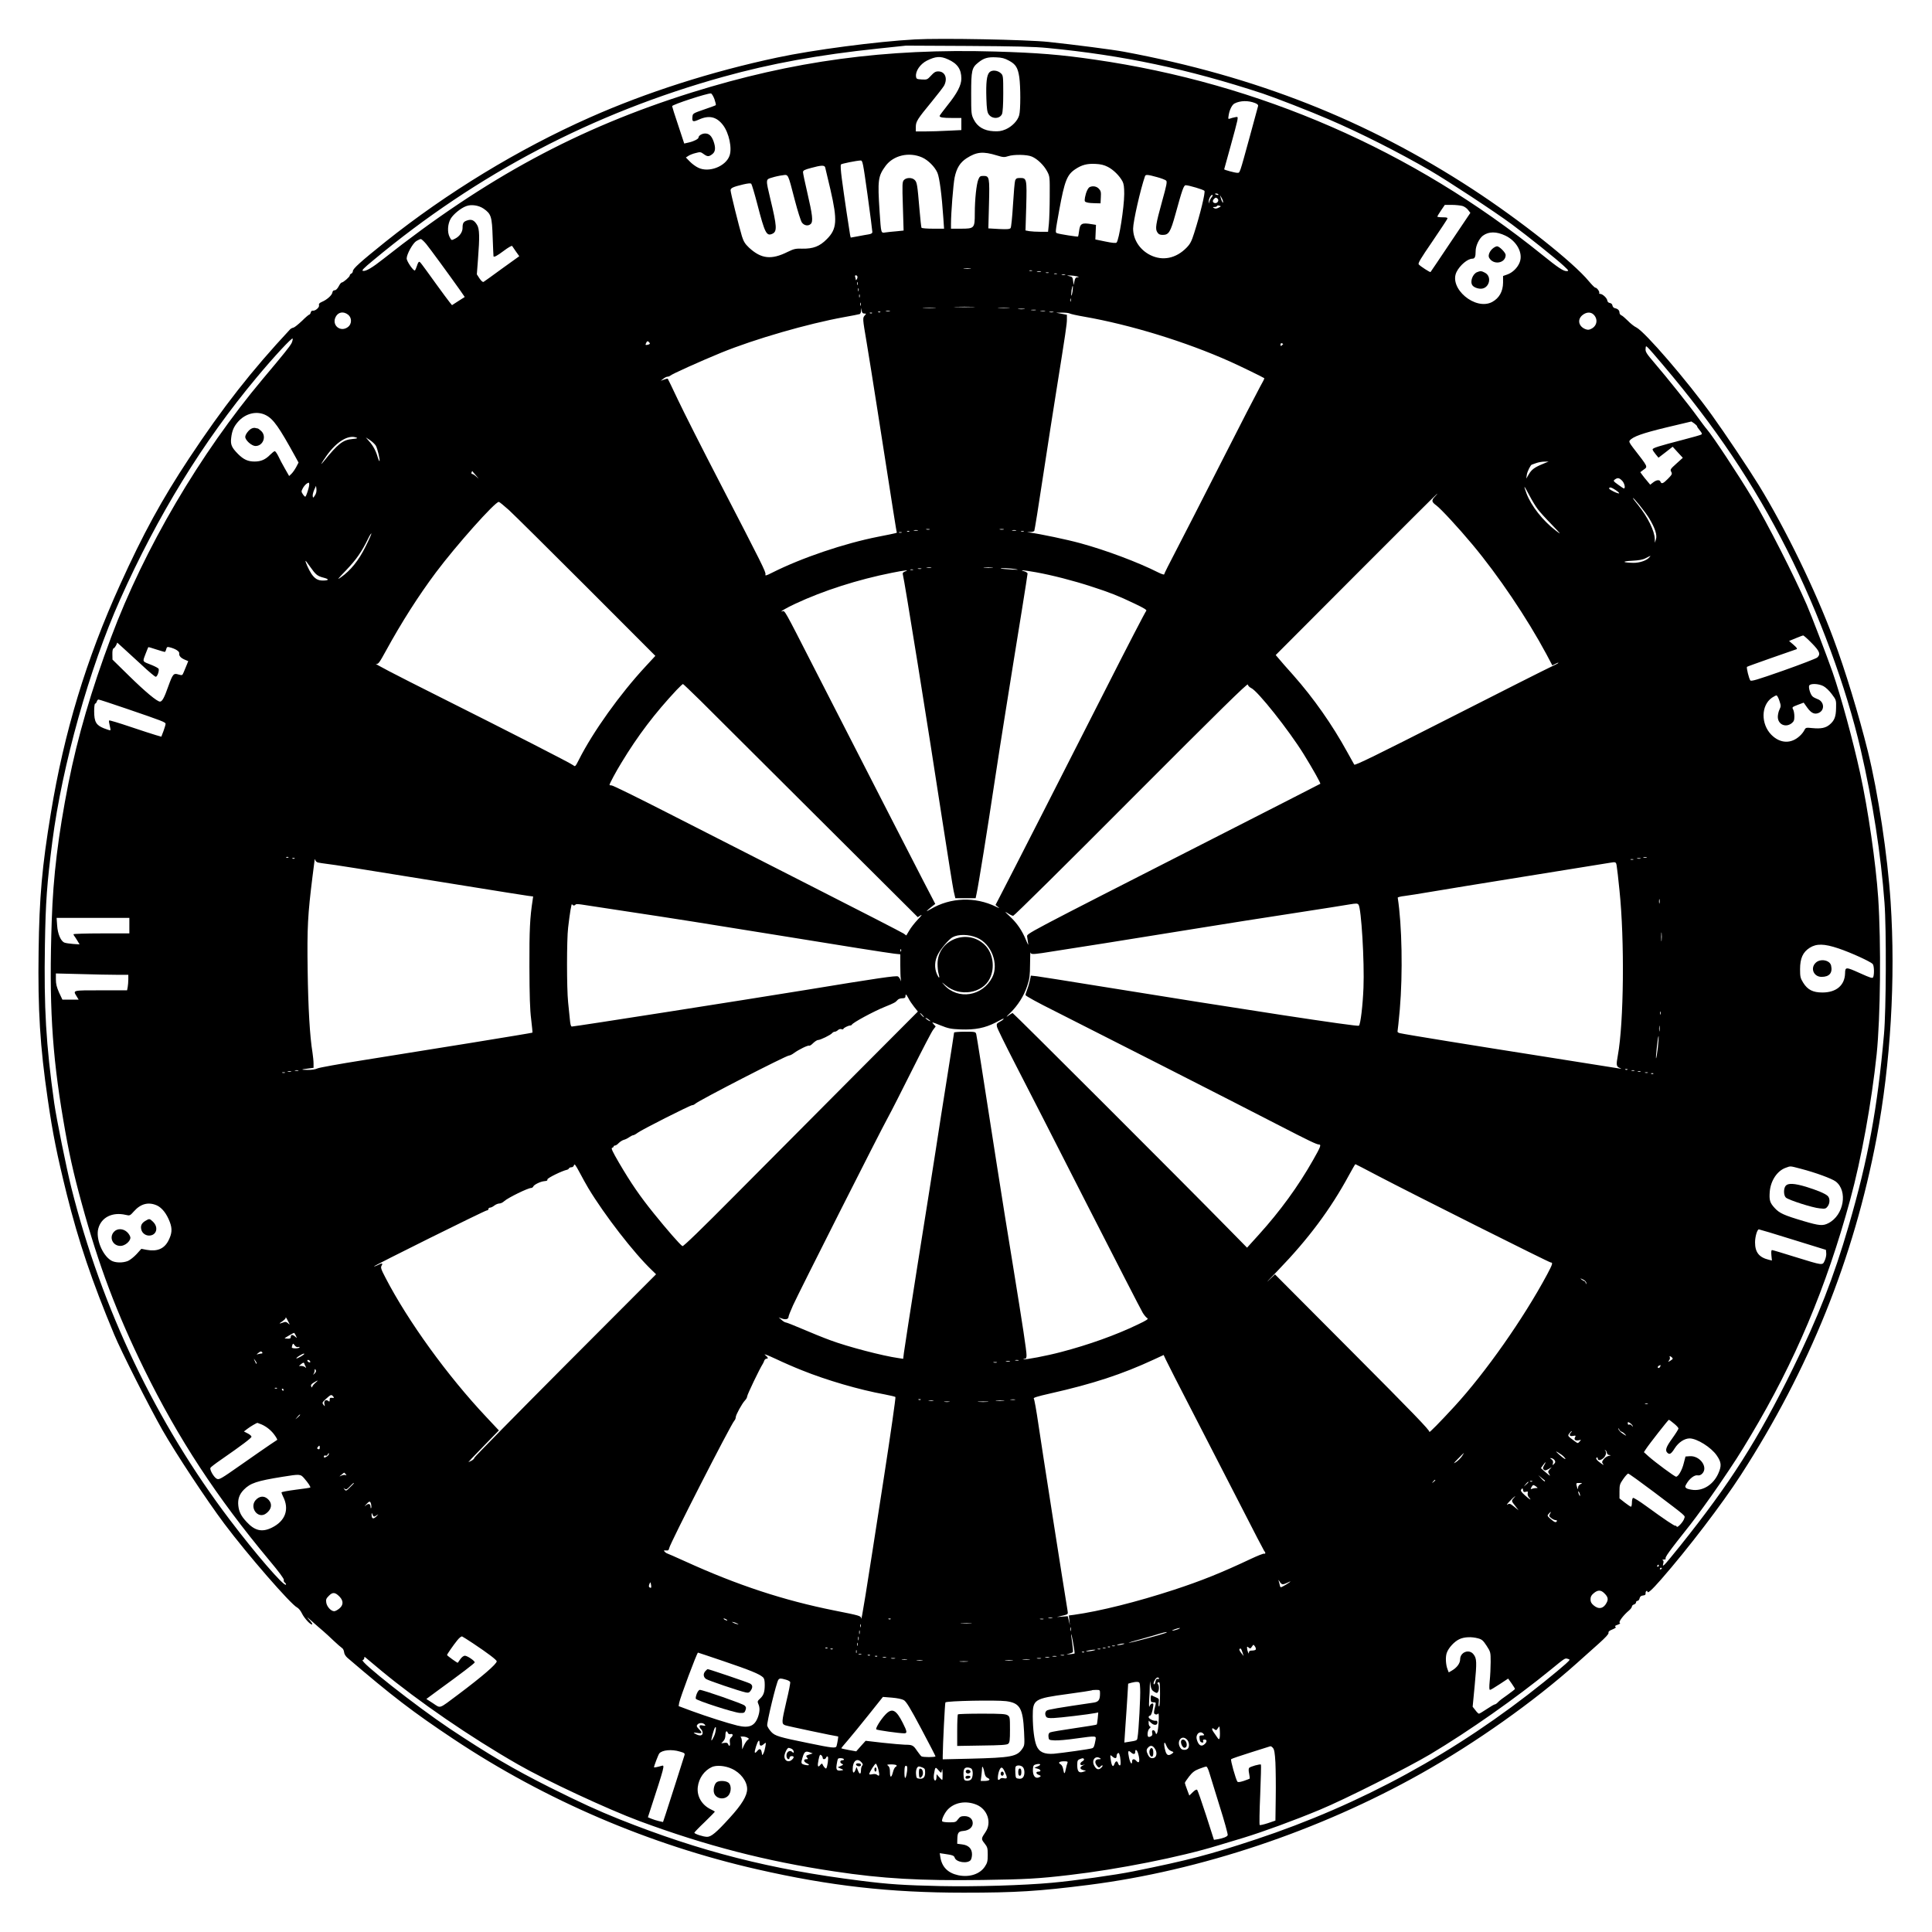 <?xml version="1.0" encoding="UTF-8" standalone="yes"?>
<svg version="1.0" xmlns="http://www.w3.org/2000/svg" width="1400pt" height="1400pt" viewBox="0 0 1867 1867" preserveAspectRatio="xMidYMid meet">
  <g transform="translate(0,1867) scale(0.1,-0.1)" fill="#000000" stroke="none">
    <path d="M8840 18289 c-365 -20 -984 -101 -1329 -175 -636 -135 -1266 -337
-1811 -579 -692 -307 -1381 -727 -1976 -1202 -239 -192 -314 -259 -314 -283 0
-10 -7 -20 -15 -24 -8 -3 -15 -11 -15 -18 0 -14 -63 -68 -78 -68 -6 0 -19 -17
-29 -37 -13 -24 -27 -38 -39 -38 -12 0 -20 -8 -22 -22 -4 -26 -53 -70 -101
-90 -25 -11 -32 -19 -28 -33 5 -21 -37 -57 -61 -52 -8 2 -16 -6 -19 -17 -3
-12 -9 -21 -14 -21 -5 0 -37 -27 -71 -61 -35 -33 -72 -63 -82 -65 -11 -2 -25
-9 -32 -16 -373 -400 -649 -752 -976 -1246 -265 -401 -444 -728 -668 -1223
-327 -720 -541 -1426 -669 -2209 -85 -515 -111 -809 -118 -1335 -8 -563 14
-918 88 -1425 49 -338 89 -536 184 -920 114 -457 243 -840 458 -1355 69 -166
334 -690 467 -925 131 -229 427 -677 598 -905 221 -295 642 -779 703 -809 13
-6 34 -31 46 -56 23 -49 88 -118 100 -107 4 4 -11 26 -33 49 -25 28 -15 21 31
-20 39 -34 87 -77 108 -94 21 -18 67 -60 101 -93 35 -33 71 -64 80 -70 10 -5
19 -23 21 -40 1 -18 15 -40 32 -55 431 -369 631 -523 1028 -787 882 -587 1892
-1021 2935 -1258 701 -160 1279 -225 1993 -225 506 0 726 14 1207 75 1077 137
2227 522 3212 1076 527 296 1089 694 1504 1065 67 60 165 147 217 194 63 57
94 90 91 101 -3 12 8 21 38 33 29 12 38 20 29 25 -9 6 -3 12 21 20 22 8 29 14
20 19 -13 9 36 74 91 120 15 13 27 30 27 37 0 8 9 17 20 20 11 3 20 13 20 21
0 8 6 14 14 14 8 0 17 11 20 24 4 18 14 26 34 28 19 2 26 8 24 20 -1 9 2 19 8
23 5 3 10 1 10 -5 0 -23 41 13 132 117 259 296 589 728 770 1008 661 1023
1092 2092 1313 3260 135 715 184 1536 135 2280 -29 445 -121 1056 -220 1455
-88 354 -219 785 -334 1092 -174 467 -460 1055 -719 1478 -99 161 -328 503
-454 678 -242 336 -646 804 -729 847 -22 10 -59 40 -84 66 -25 25 -53 49 -62
52 -10 4 -18 15 -18 25 0 23 -16 38 -45 44 -11 2 -21 13 -23 25 -2 14 -12 23
-25 25 -14 2 -23 11 -25 25 -4 24 -46 63 -69 63 -8 0 -12 4 -9 8 7 12 -22 52
-37 52 -7 0 -34 28 -62 61 -150 183 -667 592 -1125 891 -1024 668 -2097 1091
-3368 1328 -106 20 -479 68 -732 95 -209 22 -1040 38 -1290 24z m1285 -83
c728 -70 1356 -203 2075 -439 112 -37 467 -175 640 -250 305 -131 683 -322
980 -495 172 -100 628 -400 790 -520 150 -111 433 -337 501 -401 50 -47 52
-50 28 -51 -32 0 -82 33 -234 156 -1255 1013 -2733 1658 -4327 1888 -329 48
-551 66 -961 78 -1060 31 -1954 -90 -2933 -396 -1096 -343 -1988 -825 -2978
-1607 -110 -87 -169 -121 -197 -117 -18 2 0 22 102 106 1004 835 2120 1420
3379 1770 460 128 922 212 1491 272 l274 29 600 -3 c463 -3 639 -7 770 -20z
m-963 -110 c90 -40 128 -95 128 -185 0 -65 -40 -142 -135 -260 -41 -52 -75
-97 -75 -101 0 -15 32 -20 121 -20 l89 0 0 -58 0 -59 -127 -6 c-71 -4 -170 -7
-220 -7 l-93 0 0 43 c0 52 14 75 155 246 55 67 108 136 118 153 37 70 10 138
-56 138 -27 0 -41 -9 -70 -41 -35 -38 -39 -40 -89 -37 -49 3 -53 5 -56 30 -6
51 40 118 103 151 86 43 133 47 207 13z m588 -12 c66 -35 86 -68 100 -160 13
-91 13 -319 -1 -367 -14 -53 -69 -110 -131 -137 -41 -17 -66 -21 -118 -18 -91
5 -155 43 -190 113 -24 48 -25 57 -25 250 0 225 6 251 69 301 53 43 92 54 172
50 55 -2 82 -9 124 -32z m-2846 -372 c10 -29 16 -55 13 -58 -2 -3 -54 -22
-113 -42 -102 -35 -109 -39 -112 -65 -6 -55 2 -59 63 -32 98 44 170 27 232
-54 58 -76 90 -225 62 -298 -38 -102 -199 -164 -301 -114 -24 11 -61 38 -82
60 l-38 39 23 15 c13 9 45 22 71 28 44 12 50 11 77 -9 37 -27 51 -28 85 -1 30
23 33 61 12 122 -20 55 -44 77 -82 77 -31 0 -64 -21 -64 -40 0 -13 -50 -38
-98 -48 l-40 -9 -58 176 c-33 97 -59 180 -59 185 0 15 344 127 375 123 8 -1
23 -26 34 -55z m5225 -38 c24 -10 32 -19 28 -31 -2 -10 -39 -144 -81 -298
-100 -364 -93 -345 -120 -345 -22 0 -126 28 -126 34 0 1 27 99 60 217 33 118
63 232 67 253 6 39 6 39 -23 33 -16 -3 -38 -9 -48 -13 -18 -7 -19 -4 -12 37 8
49 33 98 56 109 56 29 134 30 199 4z m-2496 -506 c62 -19 73 -19 110 -7 54 18
182 16 228 -4 53 -22 116 -83 147 -141 27 -50 27 -54 26 -241 0 -104 -4 -225
-8 -267 l-8 -78 -71 0 c-40 0 -89 3 -109 6 l-38 7 7 231 c7 267 5 276 -58 276
-33 0 -41 -4 -49 -24 -5 -14 -14 -119 -21 -236 -7 -116 -17 -217 -23 -224 -9
-11 -34 -13 -113 -9 l-102 6 6 231 c7 263 4 276 -53 276 -31 0 -37 -4 -50 -35
-18 -45 -34 -191 -34 -327 0 -144 -4 -148 -135 -148 l-95 0 0 48 c0 103 22
381 35 446 19 92 53 146 116 187 97 62 158 68 292 27z m-723 -19 c59 -26 124
-91 149 -149 20 -47 42 -214 57 -437 l7 -103 -106 0 c-58 0 -108 4 -112 9 -3
5 -12 87 -20 183 -20 234 -23 256 -46 279 -25 25 -80 25 -104 -1 -16 -18 -17
-37 -10 -254 l7 -234 -68 -7 c-38 -3 -86 -8 -106 -11 -46 -7 -43 -15 -58 201
-20 306 -15 342 58 442 76 102 226 137 352 82z m-526 -366 c26 -186 46 -346
46 -355 0 -12 -11 -19 -37 -23 -21 -3 -68 -12 -105 -19 l-67 -12 -6 25 c-7 36
-60 390 -80 544 -10 75 -14 132 -8 138 8 8 147 36 189 38 20 1 23 -14 68 -336z
m2322 274 c53 -27 111 -84 141 -139 13 -25 17 -55 17 -123 -1 -131 -50 -445
-74 -469 -7 -7 -41 -4 -108 10 l-97 20 3 70 3 71 -38 6 c-101 17 -116 9 -126
-71 -3 -24 -7 -45 -9 -48 -5 -4 -178 23 -202 32 -19 7 -20 1 20 224 52 283 75
342 157 396 62 41 113 54 192 50 51 -2 84 -10 121 -29z m-2732 -4 c3 -10 26
-107 51 -215 69 -300 63 -381 -35 -479 -69 -70 -132 -94 -238 -92 -64 2 -80
-2 -140 -31 -158 -79 -256 -68 -374 41 -38 36 -52 59 -68 109 -28 93 -110 422
-110 445 0 22 23 33 123 57 44 10 70 13 77 6 5 -5 32 -95 59 -199 72 -278 88
-310 145 -284 47 22 45 69 -20 338 -45 191 -46 187 17 205 28 9 73 19 100 22
59 8 51 24 120 -241 27 -104 58 -201 68 -215 22 -31 62 -37 86 -14 24 24 17
85 -34 305 -23 97 -41 185 -41 195 0 17 14 24 78 41 98 27 129 28 136 6z
m3205 -94 c42 -11 82 -27 90 -34 11 -11 5 -43 -38 -197 -63 -228 -69 -269 -47
-303 12 -19 25 -25 52 -25 59 0 75 27 123 200 65 236 80 280 99 280 30 0 171
-42 181 -54 11 -13 -41 -227 -99 -408 -25 -80 -38 -105 -74 -142 -102 -104
-231 -130 -350 -71 -102 51 -166 150 -166 256 0 68 71 381 115 507 6 17 27 15
114 -9z m595 -168 c4 -5 -3 -7 -14 -4 -23 6 -26 13 -6 13 8 0 17 -4 20 -9z
m-66 -28 c-9 -10 -18 -29 -21 -43 -4 -23 -4 -23 -6 4 -1 28 26 72 37 61 3 -3
-2 -13 -10 -22z m111 -43 c0 -13 -1 -13 -8 0 -5 8 -12 26 -15 40 l-7 25 15
-25 c9 -14 15 -32 15 -40z m-52 29 c17 -17 -5 -48 -29 -41 -21 5 -23 23 -6 40
15 15 21 15 35 1z m-7094 -95 c74 -52 81 -75 88 -279 4 -99 7 -181 8 -182 5
-11 35 5 99 53 41 31 77 52 81 47 3 -5 20 -29 37 -54 l32 -45 -167 -120 c-91
-67 -171 -124 -178 -128 -8 -4 -22 9 -39 33 l-26 40 11 145 c17 217 15 295 -9
333 -27 45 -53 57 -95 43 -37 -12 -45 -26 -45 -74 0 -38 -29 -80 -70 -101 -38
-20 -37 -20 -55 15 -24 46 -19 126 10 176 26 44 98 103 150 122 50 19 121 8
168 -24z m7103 9 c-19 -10 -31 -11 -44 -4 -15 9 -14 10 6 11 12 0 22 4 22 9 0
5 10 7 21 4 21 -6 21 -7 -5 -20z m2355 17 c19 -5 45 -23 56 -39 l22 -28 -191
-284 c-104 -156 -192 -286 -194 -288 -4 -5 -99 56 -114 74 -9 11 19 57 130
219 77 113 143 213 146 221 5 12 -4 15 -45 15 -28 0 -51 3 -51 7 0 4 16 31 36
60 l36 53 67 0 c36 0 82 -5 102 -10z m416 -287 c110 -52 173 -168 139 -257
-20 -53 -69 -101 -121 -119 l-40 -14 0 -65 c-1 -84 -37 -149 -105 -186 -163
-87 -423 133 -344 291 33 65 107 127 152 127 24 0 32 18 32 74 0 50 34 122 71
149 56 41 130 41 216 0z m-10429 -80 c36 -44 211 -283 326 -445 l47 -68 -61
-39 -62 -40 -22 27 c-13 15 -71 95 -131 177 -155 215 -155 215 -165 215 -5 0
-14 -17 -20 -37 -7 -21 -16 -42 -20 -46 -11 -12 -80 87 -80 115 0 41 59 148
94 169 17 10 36 19 43 19 6 0 29 -21 51 -47z m5260 -240 c-15 -2 -42 -2 -60 0
-18 2 -6 4 27 4 33 0 48 -2 33 -4z m595 -20 c-7 -2 -19 -2 -25 0 -7 3 -2 5 12
5 14 0 19 -2 13 -5z m85 -10 c-10 -2 -26 -2 -35 0 -10 3 -2 5 17 5 19 0 27 -2
18 -5z m75 -10 c-7 -2 -19 -2 -25 0 -7 3 -2 5 12 5 14 0 19 -2 13 -5z m80 -10
c-7 -2 -19 -2 -25 0 -7 3 -2 5 12 5 14 0 19 -2 13 -5z m80 -10 c-7 -2 -21 -2
-30 0 -10 3 -4 5 12 5 17 0 24 -2 18 -5z m-2008 -13 c3 -5 1 -18 -4 -27 -6
-10 -11 -13 -11 -6 0 6 -3 18 -6 27 -7 17 11 22 21 6z m2120 0 c24 -6 25 -8 8
-9 -17 -1 -24 -9 -30 -38 l-7 -38 -6 40 c-4 35 -9 41 -35 46 -30 7 -30 7 5 7
19 0 49 -4 65 -8z m-2118 -82 c-3 -7 -5 -2 -5 12 0 14 2 19 5 13 2 -7 2 -19 0
-25z m2078 -63 c-4 -25 -9 -44 -12 -41 -2 2 -1 25 2 51 4 25 9 44 12 41 2 -2
1 -25 -2 -51z m-2068 3 c-3 -7 -5 -2 -5 12 0 14 2 19 5 13 2 -7 2 -19 0 -25z
m10 -60 c-3 -7 -5 -2 -5 12 0 14 2 19 5 13 2 -7 2 -19 0 -25z m2040 -40 c-3
-7 -5 -2 -5 12 0 14 2 19 5 13 2 -7 2 -19 0 -25z m-2030 -40 c-3 -7 -5 -2 -5
12 0 14 2 19 5 13 2 -7 2 -19 0 -25z m1086 -15 c-46 -2 -120 -2 -165 0 -46 1
-9 3 82 3 91 0 128 -2 83 -3z m-370 -10 c-29 -2 -77 -2 -105 0 -29 2 -6 3 52
3 58 0 81 -1 53 -3z m715 0 c-27 -2 -69 -2 -95 0 -27 2 -5 3 47 3 52 0 74 -1
48 -3z m-1396 -53 c20 0 20 -1 5 -18 -22 -25 -22 -26 18 -262 19 -113 64 -394
100 -625 163 -1044 187 -1200 191 -1207 5 -8 7 -8 -176 -44 -331 -65 -742
-204 -1030 -349 -57 -29 -67 -31 -63 -16 6 22 -31 95 -435 876 -174 335 -358
700 -410 810 -52 110 -96 202 -99 205 -2 2 -18 -1 -36 -8 l-32 -12 25 20 c14
11 32 20 41 20 8 0 19 4 25 9 16 16 292 140 494 223 324 132 833 279 1185 343
77 14 146 27 153 30 6 2 13 17 13 32 l2 28 4 -27 c3 -20 10 -28 25 -28z m1546
43 c-16 -2 -40 -2 -55 0 -16 2 -3 4 27 4 30 0 43 -2 28 -4z m110 -10 c-10 -2
-28 -2 -40 0 -13 2 -5 4 17 4 22 1 32 -1 23 -4z m-1410 -10 c-10 -2 -26 -2
-35 0 -10 3 -2 5 17 5 19 0 27 -2 18 -5z m1500 0 c-10 -2 -28 -2 -40 0 -13 2
-5 4 17 4 22 1 32 -1 23 -4z m-1591 -9 c-3 -3 -12 -4 -19 -1 -8 3 -5 6 6 6 11
1 17 -2 13 -5z m1671 -1 c-10 -2 -26 -2 -35 0 -10 3 -2 5 17 5 19 0 27 -2 18
-5z m-6814 -24 c37 -29 37 -89 0 -118 -73 -57 -162 16 -120 97 24 47 75 56
120 21z m5063 15 c-3 -3 -12 -4 -19 -1 -8 3 -5 6 6 6 11 1 17 -2 13 -5z m1912
-4 c10 -5 72 -19 137 -30 447 -78 982 -242 1411 -434 90 -40 322 -153 331
-161 2 -2 -16 -39 -41 -82 -24 -43 -192 -368 -372 -723 -180 -355 -379 -743
-441 -862 -63 -120 -114 -222 -114 -228 0 -6 -27 3 -59 19 -192 97 -500 213
-749 281 -126 35 -389 90 -487 103 l-30 4 32 2 c17 0 34 5 38 11 3 5 42 245
85 532 44 288 100 649 125 803 94 588 105 663 105 708 l0 45 -52 10 -53 10 58
1 c32 0 66 -3 76 -9z m5061 -10 c45 -45 33 -111 -24 -138 -22 -11 -33 -11 -57
-2 -65 27 -78 92 -28 134 37 31 81 34 109 6z m-12583 -277 c-18 -33 -68 -96
-275 -342 -610 -726 -1147 -1640 -1469 -2501 -190 -506 -324 -965 -412 -1410
-99 -504 -147 -896 -161 -1325 -27 -794 1 -1279 111 -1925 54 -319 96 -508
179 -810 165 -603 337 -1058 605 -1605 328 -668 696 -1230 1208 -1844 94 -112
143 -179 140 -189 -4 -8 2 -21 11 -27 9 -7 13 -16 8 -19 -22 -14 -295 302
-541 627 -713 940 -1238 2041 -1531 3207 -48 191 -144 667 -166 820 -80 571
-100 920 -90 1530 7 418 19 584 72 1000 94 730 358 1672 654 2335 363 813 800
1525 1319 2146 169 203 346 393 349 377 2 -9 -3 -29 -11 -45z m3463 -3 c0 -4
-10 -10 -23 -12 -21 -4 -22 -2 -13 18 8 17 14 20 23 12 7 -6 13 -14 13 -18z
m6120 -5 c0 -1 -6 -7 -13 -13 -10 -8 -13 -6 -13 7 0 11 6 17 13 14 7 -3 13 -6
13 -8z m3669 -200 c508 -599 877 -1149 1201 -1790 307 -608 572 -1328 711
-1929 117 -505 195 -1010 230 -1481 19 -250 16 -1039 -5 -1270 -63 -714 -153
-1205 -341 -1850 -144 -497 -297 -887 -541 -1383 -337 -687 -605 -1107 -1089
-1712 -73 -91 -140 -172 -150 -180 -17 -14 -18 -13 -12 12 5 17 3 28 -6 31 -6
3 -1 6 12 6 13 1 21 4 18 7 -12 12 24 62 239 333 58 74 188 253 272 376 154
226 203 302 309 480 430 719 731 1433 962 2280 109 399 207 942 256 1406 37
360 44 1071 15 1514 -23 334 -97 851 -175 1206 -69 315 -186 744 -266 974 -58
165 -203 544 -249 650 -125 287 -380 787 -525 1030 -142 236 -382 599 -439
665 -13 14 -53 68 -91 120 -78 109 -293 378 -419 525 -73 85 -86 105 -84 132
2 31 3 32 21 15 11 -9 76 -84 146 -167z m-13498 -488 c72 -38 125 -113 285
-404 l29 -53 -23 -44 c-13 -24 -34 -54 -46 -65 l-22 -21 -41 72 c-23 40 -52
94 -64 121 -13 26 -28 47 -34 47 -6 0 -26 -16 -45 -35 -45 -46 -88 -65 -150
-65 -64 0 -106 19 -160 73 -61 62 -74 90 -66 155 8 69 25 109 66 156 73 83
184 109 271 63z m13829 -107 c0 -5 12 -23 27 -40 19 -23 23 -34 14 -39 -7 -5
-85 -27 -174 -50 -238 -62 -297 -80 -297 -94 0 -7 13 -27 29 -46 l28 -34 69
53 68 53 49 -54 49 -53 -62 -56 c-58 -52 -62 -58 -50 -79 11 -21 8 -27 -31
-67 -46 -47 -63 -54 -73 -29 -8 22 -39 18 -71 -7 l-28 -22 -29 35 c-16 18 -38
46 -48 60 l-19 26 29 22 c46 33 51 21 -99 215 -33 43 -41 59 -32 69 31 38 121
70 352 126 l244 58 28 -19 c15 -11 27 -23 27 -28z m-12955 -109 c14 -6 4 -9
-37 -13 -94 -8 -140 -44 -281 -218 -38 -47 -23 -18 28 55 97 137 211 207 290
176z m187 -78 c16 -28 43 -141 35 -149 -2 -2 -10 15 -17 38 -17 61 -45 112
-83 154 l-32 37 40 -26 c22 -15 48 -39 57 -54z m11273 -178 c-77 -32 -105 -53
-133 -101 l-23 -39 6 40 c5 30 37 94 48 95 1 0 20 7 42 15 22 8 58 14 80 14
l40 1 -60 -25z m-10305 -110 c31 -36 32 -37 4 -12 -16 15 -35 27 -42 27 -6 0
-9 7 -5 15 3 9 6 14 7 13 0 -2 17 -21 36 -43z m11075 -50 c23 -22 35 -75 18
-75 -5 0 -30 17 -57 37 -46 33 -48 37 -31 49 27 20 43 17 70 -11z m-12701
-100 c-9 -30 -20 -55 -24 -55 -4 0 -15 11 -24 25 -15 23 -15 28 -1 54 8 17 25
37 37 46 21 14 23 14 26 0 2 -9 -4 -40 -14 -70z m69 -43 c-17 -26 -18 -26 -21
-6 -2 12 5 39 14 60 l18 39 4 -33 c2 -21 -3 -43 -15 -60z m11817 -132 c18 -25
79 -92 135 -149 94 -98 96 -102 40 -59 -125 95 -239 240 -284 361 -31 86 -26
82 27 -18 26 -50 63 -111 82 -135z m753 184 c21 -14 36 -28 34 -31 -8 -8 -97
35 -97 46 0 18 23 12 63 -15z m-1746 -62 c-36 -38 -34 -52 14 -87 43 -32 211
-213 347 -376 251 -300 528 -711 716 -1061 l57 -108 30 15 c16 9 29 13 29 10
0 -4 -33 -21 -72 -39 -40 -18 -482 -241 -983 -496 -704 -358 -911 -459 -918
-449 -4 8 -35 63 -68 122 -146 266 -324 519 -520 741 -63 70 -127 143 -142
162 l-29 34 778 780 c428 429 780 780 783 780 2 0 -7 -13 -22 -28z m2070 -211
c57 -95 79 -162 65 -204 l-10 -32 -1 37 c-2 78 -68 211 -160 326 -28 34 -51
65 -51 68 0 15 121 -135 157 -195z m-11019 80 c48 -44 386 -379 751 -744 l664
-665 -97 -105 c-244 -263 -506 -629 -642 -899 -33 -65 -36 -69 -53 -54 -18 17
-613 321 -1301 666 -435 218 -640 325 -604 315 19 -5 30 10 93 125 151 276
317 536 484 759 198 264 570 681 607 681 6 0 50 -36 98 -79z m4065 -188 c-7
-2 -21 -2 -30 0 -10 3 -4 5 12 5 17 0 24 -2 18 -5z m715 0 c-10 -2 -26 -2 -35
0 -10 3 -2 5 17 5 19 0 27 -2 18 -5z m-830 -10 c-10 -2 -26 -2 -35 0 -10 3 -2
5 17 5 19 0 27 -2 18 -5z m950 0 c-10 -2 -26 -2 -35 0 -10 3 -2 5 17 5 19 0
27 -2 18 -5z m-1031 -9 c-3 -3 -12 -4 -19 -1 -8 3 -5 6 6 6 11 1 17 -2 13 -5z
m1106 -1 c-7 -2 -19 -2 -25 0 -7 3 -2 5 12 5 14 0 19 -2 13 -5z m-1180 -10
c-7 -2 -19 -2 -25 0 -7 3 -2 5 12 5 14 0 19 -2 13 -5z m-5181 -136 c-66 -133
-143 -229 -238 -296 -41 -29 -33 -18 53 71 97 102 147 174 209 300 15 32 30
55 33 53 2 -3 -23 -61 -57 -128z m12408 -101 c-25 -32 -95 -56 -156 -55 -107
2 -116 15 -14 20 70 4 106 10 135 26 51 26 50 26 35 9z m-12943 -93 c55 -78
70 -90 132 -106 55 -14 51 -27 -9 -27 -48 0 -77 17 -110 64 -26 39 -65 126
-56 126 2 0 21 -26 43 -57z m6001 -10 c-10 -2 -28 -2 -40 0 -13 2 -5 4 17 4
22 1 32 -1 23 -4z m590 0 c-21 -2 -55 -2 -75 0 -21 2 -4 4 37 4 41 0 58 -2 38
-4z m-685 -10 c-7 -2 -21 -2 -30 0 -10 3 -4 5 12 5 17 0 24 -2 18 -5z m912 -3
c36 -6 23 -7 -45 -3 -52 3 -97 7 -99 9 -8 7 92 3 144 -6z m-992 -7 c-7 -2 -19
-2 -25 0 -7 3 -2 5 12 5 14 0 19 -2 13 -5z m-76 -15 c-19 -7 -26 -15 -23 -26
15 -51 244 -1476 381 -2372 53 -344 103 -655 111 -692 l16 -68 98 0 98 0 10
48 c17 76 107 635 167 1037 31 204 80 521 110 705 30 184 66 409 80 500 15 91
51 316 81 501 30 185 54 341 54 347 0 6 -15 16 -32 21 -56 16 -6 12 113 -9
156 -28 365 -82 533 -137 183 -59 263 -91 418 -165 99 -47 125 -64 114 -72 -7
-6 -177 -333 -376 -726 -324 -639 -957 -1880 -1046 -2050 l-34 -65 22 -18 c21
-16 19 -16 -17 1 -203 99 -439 90 -631 -23 -56 -33 -50 -24 18 30 l26 20 -117
225 c-104 201 -395 769 -1074 2095 -265 519 -263 516 -285 508 -42 -14 37 33
124 73 269 126 602 233 934 299 125 25 174 30 127 13z m8760 -692 c78 -79 89
-108 54 -140 -10 -9 -157 -66 -327 -126 -256 -90 -311 -106 -320 -95 -13 18
-39 123 -32 131 3 3 109 41 234 85 126 44 236 82 244 85 11 4 4 15 -28 43
l-43 37 63 26 c35 14 67 27 73 27 5 1 42 -32 82 -73z m-16142 -208 c69 -65
132 -118 140 -118 15 0 35 56 28 77 -3 6 -30 21 -61 34 -101 40 -95 30 -67
106 14 37 27 68 28 69 1 2 36 -8 77 -22 41 -13 78 -24 82 -24 4 0 11 12 14 26
6 22 11 25 33 19 54 -13 96 -39 93 -58 -4 -24 14 -45 54 -62 l33 -14 -14 -35
c-8 -20 -21 -51 -29 -70 -14 -34 -15 -34 -51 -24 -48 15 -55 6 -99 -115 -38
-109 -59 -147 -80 -147 -28 0 -142 95 -299 249 l-160 157 -1 52 c-1 33 4 54
12 57 7 2 17 16 24 29 l11 26 53 -48 c29 -26 109 -100 179 -164z m10726 -227
c62 -27 363 -406 508 -640 87 -141 165 -280 160 -285 -2 -2 -470 -241 -1039
-531 -1873 -955 -1796 -914 -1794 -948 1 -9 5 -34 8 -55 6 -32 3 -29 -18 21
-40 97 -88 166 -156 230 -49 45 -55 54 -25 34 22 -15 47 -27 56 -27 9 0 522
507 1140 1128 857 859 1125 1122 1127 1107 2 -11 16 -26 33 -34z m-5320 -124
c90 -90 599 -597 1131 -1127 l967 -963 28 18 c18 11 7 -4 -28 -41 -30 -32 -68
-80 -83 -107 l-28 -47 -26 19 c-15 10 -418 218 -897 461 -478 243 -1102 561
-1386 706 -284 145 -526 264 -538 264 -11 0 -21 2 -21 5 0 12 62 128 115 214
159 263 325 481 534 704 30 31 57 57 61 57 3 0 80 -74 171 -163z m10849 143
c23 -12 58 -45 82 -78 42 -56 43 -58 41 -133 -1 -85 -16 -123 -63 -162 -38
-32 -84 -41 -166 -33 -62 6 -64 6 -78 -21 -8 -16 -27 -40 -43 -54 -84 -79
-190 -75 -275 10 -103 104 -101 286 6 359 18 12 37 22 43 22 6 0 19 -23 28
-51 16 -48 16 -54 1 -86 -9 -18 -16 -50 -16 -70 0 -73 75 -108 134 -62 21 17
26 29 26 65 0 25 -5 54 -11 66 -13 24 -13 25 50 49 l51 19 35 -49 c39 -54 72
-68 113 -49 59 29 49 111 -16 133 -16 6 -36 16 -45 24 -21 17 -42 84 -34 105
9 23 89 21 137 -4z m-16396 -219 c348 -119 376 -130 376 -146 0 -8 -9 -39 -20
-69 l-21 -55 -52 15 c-29 8 -141 45 -249 81 -109 37 -200 64 -203 61 -4 -3 -1
-25 5 -48 6 -23 9 -44 7 -47 -3 -2 -31 6 -63 19 -75 30 -94 62 -94 166 0 39 4
72 9 72 5 0 13 9 16 20 3 11 11 20 17 20 7 0 129 -40 272 -89z m1563 -1437
c-3 -3 -12 -4 -19 -1 -8 3 -5 6 6 6 11 1 17 -2 13 -5z m13126 -1 c-7 -2 -21
-2 -30 0 -10 3 -4 5 12 5 17 0 24 -2 18 -5z m-13066 -9 c-3 -3 -12 -4 -19 -1
-8 3 -5 6 6 6 11 1 17 -2 13 -5z m13006 -1 c-7 -2 -21 -2 -30 0 -10 3 -4 5 12
5 17 0 24 -2 18 -5z m-12780 -38 c12 -3 54 -9 92 -14 68 -8 204 -29 1335 -212
305 -49 577 -93 604 -96 l48 -6 -5 -36 c-26 -168 -32 -285 -31 -641 1 -283 5
-418 17 -510 8 -69 14 -127 12 -129 -4 -4 -1003 -166 -1635 -266 -228 -36
-428 -72 -443 -80 -18 -9 -54 -15 -95 -14 -70 1 -68 4 11 14 l47 6 0 42 c0 23
-5 70 -10 104 -26 156 -42 435 -47 798 -6 411 1 536 47 905 11 85 20 160 21
165 1 6 3 2 6 -7 2 -10 14 -20 26 -23z m12710 28 c-7 -2 -19 -2 -25 0 -7 3 -2
5 12 5 14 0 19 -2 13 -5z m-160 -61 c4 -20 16 -127 27 -237 50 -480 42 -1279
-16 -1594 -17 -93 -15 -107 18 -121 20 -9 20 -10 -7 -5 -16 3 -343 54 -725
115 -669 105 -1336 213 -1392 226 -15 3 -25 11 -23 17 2 7 12 102 22 212 30
349 21 818 -20 1080 -1 5 30 13 68 17 39 5 147 22 240 38 94 16 519 86 945
154 426 68 786 126 800 129 54 9 57 8 63 -31z m414 -359 c-3 -10 -5 -2 -5 17
0 19 2 27 5 18 2 -10 2 -26 0 -35z m-10492 -23 c7 0 15 4 17 9 2 5 25 5 58 0
30 -5 219 -34 420 -64 459 -69 807 -124 1460 -230 656 -107 1069 -172 1143
-181 l57 -6 0 -103 c0 -56 2 -118 5 -136 3 -25 3 -28 -3 -10 -4 13 -15 29 -24
35 -17 10 -201 -17 -888 -130 -590 -96 -2235 -354 -2264 -354 -9 0 -15 21 -19
68 -4 37 -11 112 -17 167 -14 132 -14 606 0 720 16 140 33 241 38 227 2 -6 10
-12 17 -12z m7583 8 c27 -34 58 -551 48 -803 -7 -172 -28 -351 -44 -367 -12
-12 -1142 161 -2532 386 -289 47 -550 88 -581 92 l-57 6 -11 -51 c-6 -28 -18
-68 -26 -87 -8 -20 -15 -43 -15 -50 0 -8 118 -73 283 -155 330 -166 1769 -898
2167 -1104 289 -149 364 -185 386 -185 24 0 16 -22 -57 -150 -143 -253 -318
-493 -524 -721 l-114 -126 -178 181 c-429 438 -2079 2086 -2087 2086 -5 0 -25
-12 -45 -27 -23 -17 -15 -6 21 28 75 74 133 165 165 263 23 70 26 99 27 210 1
71 2 121 4 112 4 -18 19 -19 112 -6 86 12 1044 164 1540 245 217 35 618 99
890 140 272 42 515 80 540 85 67 11 77 11 88 -2z m-11878 -203 l0 -75 -270 0
c-148 0 -270 -4 -270 -8 0 -4 4 -12 8 -17 5 -6 18 -26 30 -46 l21 -35 -62 4
c-34 3 -72 8 -84 13 -35 13 -66 84 -71 167 l-5 72 352 0 351 0 0 -75z m14807
-142 c-2 -21 -4 -6 -4 32 0 39 2 55 4 38 2 -18 2 -50 0 -70z m-6615 25 c139
-59 213 -255 146 -384 -95 -182 -330 -219 -463 -73 -29 32 -29 32 15 -4 134
-112 354 -78 425 67 52 105 31 247 -48 324 -168 165 -457 50 -457 -182 0 -33
4 -77 10 -95 14 -48 5 -51 -16 -5 -26 60 -23 130 10 193 29 55 105 144 141
164 57 31 158 29 237 -5z m8324 -103 c122 -41 314 -129 332 -152 13 -18 15
-96 4 -125 -6 -15 -22 -10 -131 39 -133 60 -140 60 -141 -2 -3 -116 -84 -186
-219 -186 -92 0 -143 26 -186 95 -27 44 -30 58 -30 130 0 105 27 165 93 207
66 42 141 40 278 -6z m-9059 -27 c-3 -8 -6 -5 -6 6 -1 11 2 17 5 13 3 -3 4
-12 1 -19z m-7575 -228 l108 0 0 -44 c0 -24 -3 -58 -6 -75 l-6 -31 -254 0
c-277 0 -270 2 -234 -57 l20 -33 -79 0 -78 0 -32 68 c-23 52 -31 83 -31 127
l0 58 242 -6 c133 -4 290 -7 350 -7z m7647 -227 c10 -21 35 -58 55 -83 l36
-45 -628 -630 c-345 -346 -854 -858 -1131 -1137 -335 -338 -508 -505 -516
-500 -22 12 -150 159 -275 314 -136 168 -223 295 -339 493 -62 106 -78 141
-66 143 8 2 15 8 15 13 0 5 6 9 13 9 8 0 24 11 36 24 13 13 35 27 49 31 14 3
38 15 53 26 15 10 32 19 39 19 6 0 26 11 43 24 40 30 507 266 526 266 8 0 22
6 30 14 40 35 878 466 906 466 9 0 31 11 48 24 45 33 136 78 147 71 4 -3 22 8
38 25 17 16 38 30 48 30 22 0 120 48 135 66 6 8 18 14 26 14 8 0 21 7 30 15 9
9 23 13 34 10 10 -4 19 -3 19 2 0 9 48 33 66 33 7 0 14 4 16 8 8 19 207 127
318 172 89 36 104 44 121 64 9 12 29 19 47 19 24 0 32 5 32 19 0 27 7 22 29
-19z m7268 -155 c-3 -7 -5 -2 -5 12 0 14 2 19 5 13 2 -7 2 -19 0 -25z m-7132
-8 c10 -11 16 -20 13 -20 -3 0 -13 9 -23 20 -10 11 -16 20 -13 20 3 0 13 -9
23 -20z m75 -57 c0 -7 -39 17 -46 28 -3 6 5 3 20 -6 14 -10 26 -19 26 -22z
m705 17 c-3 -6 -20 -17 -37 -26 -26 -14 -29 -20 -24 -45 3 -17 81 -175 172
-352 92 -177 402 -784 689 -1348 288 -564 535 -1045 549 -1067 14 -22 33 -45
43 -50 13 -8 -4 -20 -93 -62 -209 -101 -475 -196 -739 -265 -139 -37 -355 -78
-364 -70 -2 3 3 5 12 5 12 0 17 9 17 33 0 45 -37 287 -129 854 -45 271 -117
723 -161 1005 -138 888 -190 1219 -196 1244 -6 23 -9 24 -110 24 -57 0 -104
-4 -104 -8 0 -4 -29 -192 -65 -418 -36 -225 -88 -555 -115 -734 -28 -179 -106
-676 -175 -1105 -68 -429 -126 -806 -130 -838 l-7 -58 -46 7 c-151 21 -491
110 -657 172 -66 24 -187 73 -268 108 -82 35 -155 64 -162 64 -8 0 -27 11 -42
25 l-28 24 31 -11 c36 -13 64 -6 64 17 0 8 20 59 44 112 54 119 842 1680 916
1813 29 52 133 257 232 455 99 198 191 375 205 393 l25 33 -22 24 c-20 21 -14
20 67 -13 78 -31 100 -36 198 -40 138 -5 233 14 335 66 41 22 76 40 78 40 2 1
0 -3 -3 -8z m6342 -112 c-2 -13 -4 -3 -4 22 0 25 2 35 4 23 2 -13 2 -33 0 -45z
m-17 -170 c-7 -54 -14 -97 -17 -95 -2 3 2 56 9 118 7 63 14 106 16 95 2 -10
-2 -63 -8 -118z m-293 -204 c-3 -3 -12 -4 -19 -1 -8 3 -5 6 6 6 11 1 17 -2 13
-5z m-12844 -11 c-7 -2 -21 -2 -30 0 -10 3 -4 5 12 5 17 0 24 -2 18 -5z
m12910 0 c-7 -2 -19 -2 -25 0 -7 3 -2 5 12 5 14 0 19 -2 13 -5z m-12980 -10
c-7 -2 -21 -2 -30 0 -10 3 -4 5 12 5 17 0 24 -2 18 -5z m13040 0 c-7 -2 -19
-2 -25 0 -7 3 -2 5 12 5 14 0 19 -2 13 -5z m-13100 -10 c-7 -2 -19 -2 -25 0
-7 3 -2 5 12 5 14 0 19 -2 13 -5z m13170 0 c-7 -2 -19 -2 -25 0 -7 3 -2 5 12
5 14 0 19 -2 13 -5z m54 -9 c-3 -3 -12 -4 -19 -1 -8 3 -5 6 6 6 11 1 17 -2 13
-5z m-10291 -1107 c156 -259 440 -626 613 -791 l41 -40 -874 -876 c-480 -482
-876 -885 -880 -895 -3 -11 -18 -26 -33 -32 l-27 -13 29 33 c16 17 83 86 148
153 l118 121 -121 129 c-375 398 -757 926 -975 1347 -44 84 -48 99 -37 117 15
25 3 26 -39 4 -17 -8 -33 -14 -35 -12 -5 6 1073 541 1090 541 9 0 16 6 16 14
0 7 7 13 16 13 9 0 27 9 41 20 14 11 36 20 49 20 13 0 34 10 47 23 37 33 229
127 260 127 8 0 18 7 21 15 6 16 66 46 101 50 34 4 35 5 35 18 1 14 142 83
190 93 8 2 16 8 18 13 2 6 13 11 24 11 12 0 22 8 25 21 5 16 16 0 54 -71 26
-50 65 -119 85 -153z m7632 119 c344 -180 1652 -836 1668 -836 23 0 17 -17
-37 -119 -229 -426 -593 -944 -893 -1271 -138 -150 -249 -263 -243 -247 5 14
-157 182 -743 770 l-749 752 -63 -60 c-34 -33 7 12 93 100 292 302 507 590
685 919 32 58 59 106 62 106 2 0 101 -51 220 -114z m4083 70 c143 -37 300 -95
338 -123 120 -91 79 -327 -70 -403 -54 -28 -88 -25 -240 20 -192 57 -232 76
-278 125 -48 52 -55 76 -49 159 9 107 72 202 154 231 50 18 37 19 145 -9z
m-15884 -355 c49 -23 94 -80 124 -160 25 -66 21 -112 -13 -179 -41 -80 -108
-108 -210 -90 l-52 10 -46 -51 c-26 -28 -63 -57 -83 -66 -51 -21 -125 -19
-163 4 -86 52 -150 213 -124 309 29 109 137 162 265 132 39 -9 41 -9 80 35 66
74 141 92 222 56z m15808 -330 l320 -99 3 -33 c2 -18 -5 -50 -15 -71 -22 -48
-12 -49 -291 37 -114 36 -212 65 -218 65 -7 0 -9 -17 -6 -51 l5 -50 -29 7
c-95 23 -134 72 -134 168 0 56 21 126 37 126 5 0 153 -44 328 -99z m-1996
-419 c-1 -16 -2 -16 -6 1 -2 9 -8 17 -12 17 -4 0 -16 7 -27 15 -17 14 -15 14
14 0 19 -9 32 -23 31 -33z m-12544 -372 c18 -35 18 -35 -2 -17 -16 14 -26 16
-47 7 -42 -15 -44 -12 -8 11 17 12 32 26 32 32 0 14 4 8 25 -33z m74 -137 c12
-27 12 -27 -6 -10 -25 22 -43 22 -43 -2 0 -14 -7 -18 -30 -17 -16 1 -30 2 -30
3 0 3 85 53 91 53 3 0 11 -12 18 -27z m22 -110 c11 3 17 1 13 -4 -7 -12 -74
-12 -74 0 0 5 3 17 6 26 6 14 8 13 21 -5 10 -14 22 -20 34 -17z m-346 -53 c3
-5 0 -10 -9 -10 -8 0 -23 -3 -33 -6 -16 -5 -16 -4 1 10 23 19 32 20 41 6z
m5215 -172 c238 -96 553 -188 800 -233 52 -10 99 -21 103 -25 4 -4 -46 -355
-112 -781 -184 -1190 -216 -1386 -219 -1359 -3 25 -8 27 -260 77 -489 98 -934
244 -1437 473 -97 44 -179 80 -182 80 -2 0 -11 6 -19 14 -12 13 -11 15 12 13
21 -2 27 3 31 23 6 42 593 1190 629 1231 8 8 14 24 14 34 0 22 60 131 89 162
12 12 21 29 21 38 0 17 121 269 151 315 5 8 12 23 15 33 4 9 13 17 20 17 21 0
17 12 -13 37 -17 14 24 -2 102 -38 71 -34 186 -84 255 -111z m-4810 158 c0 -8
-71 -48 -76 -43 -3 2 10 14 28 25 33 20 48 26 48 18z m8592 -576 c135 -261
343 -666 463 -900 119 -234 220 -427 223 -430 13 -10 12 -29 -1 -24 -8 3 -67
-21 -133 -52 -282 -133 -474 -210 -739 -297 -358 -117 -717 -207 -968 -242
l-48 -6 5 -47 5 -47 -10 43 -11 44 -61 -5 c-34 -3 -51 -3 -37 -1 14 3 42 10
64 15 37 10 38 11 32 47 -37 222 -255 1614 -281 1796 -19 131 -39 244 -45 251
-7 8 34 21 158 49 413 93 696 186 1002 328 l95 44 21 -45 c11 -25 131 -260
266 -521z m4632 528 c-3 -4 -15 -13 -27 -20 -20 -10 -21 -10 -8 5 7 9 11 23 7
32 -4 12 -2 13 14 3 10 -7 16 -16 14 -20z m-13684 -42 c0 -12 -5 -7 -19 24
-11 24 -11 24 3 6 9 -11 16 -24 16 -30z m518 16 c2 -7 -2 -10 -12 -6 -9 3 -16
11 -16 16 0 13 23 5 28 -10z m6845 11 c-7 -2 -21 -2 -30 0 -10 3 -4 5 12 5 17
0 24 -2 18 -5z m-85 -10 c-10 -2 -26 -2 -35 0 -10 3 -2 5 17 5 19 0 27 -2 18
-5z m-6805 -48 c8 -16 7 -18 -4 -7 -7 6 -24 12 -37 12 l-24 0 23 19 c16 13 25
16 28 8 2 -7 8 -21 14 -32z m6680 38 c-7 -2 -21 -2 -30 0 -10 3 -4 5 12 5 17
0 24 -2 18 -5z m6411 -38 c-7 -16 -24 -21 -24 -6 0 8 7 13 27 20 1 1 0 -6 -3
-14z m-12991 -39 c3 -8 -4 -22 -16 -32 -12 -10 -16 -12 -9 -4 6 8 12 22 12 32
0 22 6 23 13 4z m-5 -119 c-14 -12 -28 -29 -30 -36 -3 -12 -6 -11 -11 2 -5 13
2 23 26 37 42 26 48 25 15 -3z m-371 -53 c-3 -3 -12 -4 -19 -1 -8 3 -5 6 6 6
11 1 17 -2 13 -5z m63 -14 c0 -5 -2 -10 -4 -10 -3 0 -8 5 -11 10 -3 6 -1 10 4
10 6 0 11 -4 11 -10z m480 -65 c11 -13 9 -15 -11 -13 -19 2 -24 -2 -23 -19 0
-18 -2 -20 -13 -12 -23 20 -46 2 -38 -29 6 -26 6 -26 -9 -7 -15 19 -13 22 25
58 47 42 51 43 69 22z m5677 -31 c-3 -3 -12 -4 -19 -1 -8 3 -5 6 6 6 11 1 17
-2 13 -5z m911 -1 c-10 -2 -28 -2 -40 0 -13 2 -5 4 17 4 22 1 32 -1 23 -4z
m-790 -10 c-10 -2 -28 -2 -40 0 -13 2 -5 4 17 4 22 1 32 -1 23 -4z m679 0
c-20 -2 -52 -2 -70 0 -17 2 0 4 38 4 39 0 53 -2 32 -4z m-524 -10 c-13 -2 -33
-2 -45 0 -13 2 -3 4 22 4 25 0 35 -2 23 -4z m370 0 c-24 -2 -62 -2 -85 0 -24
2 -5 4 42 4 47 0 66 -2 43 -4z m6380 -20 c-7 -2 -19 -2 -25 0 -7 3 -2 5 12 5
14 0 19 -2 13 -5z m-13023 -106 c0 -2 -10 -12 -22 -23 l-23 -19 19 23 c18 21
26 27 26 19z m13276 -83 c24 -19 44 -41 44 -48 0 -7 -27 -50 -60 -96 -60 -83
-71 -115 -48 -138 22 -22 37 -13 73 44 36 56 92 93 142 94 71 0 209 -86 263
-165 45 -65 48 -100 15 -174 -47 -105 -142 -167 -241 -159 -29 3 -60 10 -68
17 -14 12 -14 16 2 43 28 49 76 86 105 81 17 -3 32 2 46 16 61 61 -21 176
-120 169 l-41 -3 -17 -65 c-16 -67 -53 -130 -74 -130 -14 0 -199 137 -267 197
l-44 40 18 28 c31 48 217 285 223 285 3 0 26 -16 49 -36z m-398 -25 c2 -8 -1
-7 -8 3 -6 9 -17 15 -25 12 -10 -4 -15 0 -15 11 0 16 2 16 22 3 12 -8 24 -21
26 -29z m-13253 17 c50 -21 99 -61 130 -106 16 -22 26 -42 24 -44 -2 -1 -33
-22 -69 -46 -36 -24 -161 -111 -278 -193 -204 -143 -215 -149 -239 -136 -27
15 -67 84 -60 104 3 7 50 43 104 80 202 140 293 209 293 221 0 8 -16 22 -36
32 l-37 19 34 26 c29 22 88 57 97 57 1 0 18 -7 37 -14z m13144 -71 c10 -3 27
-15 37 -27 15 -17 11 -15 -23 7 -24 15 -42 35 -42 44 1 14 2 14 6 -1 2 -9 12
-20 22 -23z m-487 -7 c-23 -23 -14 -41 18 -34 28 5 30 4 20 -14 -13 -24 6 -36
41 -27 20 5 20 5 4 -13 -17 -19 -18 -19 -44 0 -74 55 -73 53 -56 78 9 12 19
22 23 22 3 0 1 -5 -6 -12z m-12092 -148 c0 -13 -5 -18 -15 -14 -12 5 -13 10
-4 20 15 19 19 18 19 -6z m12438 -48 c2 -14 11 -22 25 -23 17 -1 15 -3 -7 -8
-16 -3 -38 -18 -49 -33 -18 -24 -18 -29 -6 -45 10 -13 6 -12 -17 4 -43 30 -58
50 -44 58 5 3 10 -1 10 -9 0 -23 30 -20 57 6 24 22 31 62 13 71 -6 3 -5 4 2 3
7 -1 14 -12 16 -24z m-416 -39 c36 -38 6 -25 -42 18 -40 36 -41 39 -12 22 18
-10 43 -28 54 -40z m-11937 18 c-3 -6 -15 -16 -26 -21 -15 -8 -19 -7 -19 4 0
10 6 13 15 10 9 -4 18 1 21 10 4 9 9 15 11 12 3 -3 2 -9 -2 -15z m10952 -14
c-12 -18 -37 -43 -57 -56 -29 -19 -26 -14 20 33 30 31 56 56 57 56 1 0 -8 -15
-20 -33z m897 -39 c8 -14 7 -21 -6 -34 -16 -16 -17 -16 -11 6 4 16 0 27 -13
37 -19 14 -19 15 0 11 10 -1 24 -11 30 -20z m-102 -48 c-14 -24 -14 -32 -4
-42 10 -10 19 -9 45 5 l32 19 -20 -22 c-17 -18 -17 -24 -5 -43 12 -21 12 -21
-6 -8 -10 8 -31 26 -46 39 l-27 25 20 28 c27 38 33 37 11 -1z m-11582 -85 c11
-13 10 -14 -3 -9 -8 3 -26 0 -39 -6 -22 -11 -22 -10 2 9 30 25 25 24 40 6z
m12641 -172 c329 -249 303 -227 295 -256 -8 -32 -68 -97 -73 -79 -3 6 -8 10
-12 8 -8 -5 -103 59 -286 192 -63 46 -119 81 -125 77 -5 -3 -10 -24 -10 -46 0
-21 -4 -39 -9 -39 -5 0 -32 18 -60 40 l-51 40 0 68 c0 61 3 72 36 119 20 29
42 53 48 53 7 0 118 -80 247 -177z m-13042 132 c39 -45 65 -84 59 -90 -2 -2
-66 -12 -141 -21 -75 -10 -137 -21 -137 -26 0 -5 7 -22 14 -37 65 -125 25
-239 -108 -304 -94 -46 -164 -30 -243 56 -53 57 -73 96 -80 156 -7 62 9 110
53 155 63 64 125 85 374 125 168 27 173 27 209 -14z m11990 -22 c2 -2 2 -5 -1
-8 -2 -3 -18 10 -34 28 l-29 32 30 -25 c17 -14 32 -26 34 -27z m-1059 3 c0 -2
-8 -10 -17 -17 -16 -13 -17 -12 -4 4 13 16 21 21 21 13z m937 -12 c-3 -3 -12
-4 -19 -1 -8 3 -5 6 6 6 11 1 17 -2 13 -5z m-37 -7 c0 -2 -10 -12 -22 -23
l-23 -19 19 23 c18 21 26 27 26 19z m-11350 -10 c0 -2 -17 -20 -38 -40 -36
-36 -40 -37 -53 -20 -12 16 -12 17 2 6 13 -11 21 -7 49 22 32 33 40 39 40 32z
m11853 -9 c-13 -6 -23 -20 -23 -31 0 -26 -5 -20 -14 16 -6 25 -4 27 26 26 31
0 32 -1 11 -11z m-429 -23 c19 -15 19 -15 -1 -15 -12 0 -29 -3 -38 -7 -15 -5
-16 -3 -6 15 14 26 19 26 45 7z m-99 -51 c19 5 22 3 18 -14 -3 -12 2 -29 12
-40 32 -35 6 -21 -40 21 -38 35 -43 44 -33 57 11 13 13 12 16 -7 3 -18 8 -22
27 -17z m524 -34 c0 -10 -3 -8 -9 5 -12 27 -12 43 0 25 5 -8 9 -22 9 -30z
m-642 -28 c-23 -25 -22 -28 16 -75 l32 -42 -43 35 c-39 31 -45 33 -65 21 -12
-7 -2 7 23 33 42 44 71 66 37 28z m-11041 -57 c3 -13 4 -30 1 -37 -3 -7 -6 -3
-6 9 -1 31 -19 38 -44 17 -18 -16 -18 -14 2 9 30 33 39 34 47 2z m11392 -95
c-11 -18 -10 -23 12 -40 14 -11 33 -20 43 -20 10 0 15 -4 12 -10 -10 -16 -22
-12 -60 21 -34 30 -35 33 -19 50 22 25 27 24 12 -1z m-11356 -24 c7 4 20 12
29 18 8 6 2 -2 -14 -18 -31 -30 -47 -23 -46 19 0 18 1 18 10 -3 5 -15 14 -21
21 -16z m12408 -476 c0 -5 -5 -10 -11 -10 -5 0 -7 5 -4 10 3 6 8 10 11 10 2 0
4 -4 4 -10z m30 -24 c0 -3 -4 -8 -10 -11 -5 -3 -10 -1 -10 4 0 6 5 11 10 11 6
0 10 -2 10 -4z m-3664 -156 c8 0 28 7 44 15 46 24 35 10 -14 -19 -54 -31 -53
-31 -59 -3 -2 12 -8 31 -11 42 -4 11 0 8 9 -7 8 -16 22 -28 31 -28z m-6104 -9
c3 -21 1 -28 -9 -24 -14 6 -16 14 -7 37 9 22 11 20 16 -13z m9211 -77 c36 -35
41 -58 22 -93 -29 -56 -76 -66 -124 -25 -23 19 -31 34 -31 59 0 25 8 40 31 59
39 33 69 33 102 0z m-12220 -35 c37 -40 36 -80 -4 -113 -17 -14 -39 -26 -49
-26 -31 0 -70 42 -77 82 -5 32 -1 41 26 68 36 37 61 34 104 -11z m6885 -206
c-10 -2 -26 -2 -35 0 -10 3 -2 5 17 5 19 0 27 -2 18 -5z m-3148 -13 c8 -5 11
-10 5 -10 -5 0 -17 5 -25 10 -8 5 -10 10 -5 10 6 0 17 -5 25 -10z m1587 4 c-3
-3 -12 -4 -19 -1 -8 3 -5 6 6 6 11 1 17 -2 13 -5z m1476 -1 c-7 -2 -21 -2 -30
0 -10 3 -4 5 12 5 17 0 24 -2 18 -5z m-2953 -45 c10 -6 7 -7 -10 -2 -14 3 -32
11 -40 16 -10 6 -7 7 10 2 14 -3 32 -11 40 -16z m2253 5 c-23 -2 -64 -2 -90 0
-26 2 -7 3 42 3 50 0 71 -1 48 -3z m-1066 -35 c-3 -7 -5 -2 -5 12 0 14 2 19 5
13 2 -7 2 -19 0 -25z m2030 -35 c-3 -10 -5 -4 -5 12 0 17 2 24 5 18 2 -7 2
-21 0 -30z m1033 12 c-19 -7 -42 -13 -50 -13 -8 0 1 6 20 13 19 7 42 13 50 13
8 0 -1 -6 -20 -13z m-3073 -42 c-3 -10 -5 -4 -5 12 0 17 2 24 5 18 2 -7 2 -21
0 -30z m2954 6 c-38 -15 -308 -88 -349 -94 -20 -3 28 13 108 34 80 22 165 47
190 55 50 16 88 20 51 5z m-876 -197 c-2 -2 -23 -5 -47 -8 -40 -3 -40 -3 -10
5 18 5 36 11 39 15 4 3 1 41 -5 84 -18 116 -12 121 8 7 10 -55 16 -102 15
-103z m-5813 97 c143 -95 228 -160 228 -173 0 -26 -139 -146 -375 -323 -189
-141 -164 -133 -240 -83 l-65 42 111 82 c226 164 353 261 356 271 4 14 -71 65
-95 65 -12 0 -30 -14 -43 -32 -12 -18 -24 -34 -25 -36 -3 -4 -104 68 -104 75
0 7 60 94 98 141 20 25 40 41 48 38 7 -3 55 -33 106 -67z m3725 34 c-3 -10 -5
-4 -5 12 0 17 2 24 5 18 2 -7 2 -21 0 -30z m5986 15 c37 -10 49 -20 83 -72 38
-59 39 -62 39 -156 0 -52 -4 -134 -9 -182 -6 -65 -5 -88 3 -88 6 0 48 25 93
55 l82 54 33 -46 c18 -26 33 -50 33 -54 0 -3 -33 -29 -72 -57 -40 -27 -82 -59
-92 -71 -11 -12 -24 -21 -30 -21 -6 0 -41 -20 -78 -45 -37 -25 -71 -45 -76
-45 -6 0 -21 15 -35 34 l-26 33 20 209 c21 224 20 258 -12 298 -42 54 -129 21
-129 -49 0 -38 -31 -80 -79 -108 l-31 -18 -11 28 c-18 45 -22 118 -9 158 16
50 75 114 125 136 46 21 116 24 178 7z m-5996 -70 c-3 -7 -5 -2 -5 12 0 14 2
19 5 13 2 -7 2 -19 0 -25z m2563 12 c-14 -4 -34 -8 -45 -8 -16 0 -15 2 5 8 14
4 34 8 45 8 16 0 15 -2 -5 -8z m1285 -50 c-3 -6 -19 -10 -36 -10 -21 0 -29 -5
-30 -17 0 -15 -2 -15 -9 2 -5 11 -9 28 -9 39 -1 16 1 17 15 5 15 -12 19 -11
32 9 15 22 15 22 29 2 8 -11 11 -25 8 -30z m-1362 33 c-7 -2 -19 -2 -25 0 -7
3 -2 5 12 5 14 0 19 -2 13 -5z m-46 -9 c-3 -3 -12 -4 -19 -1 -8 3 -5 6 6 6 11
1 17 -2 13 -5z m-2730 -10 c-3 -3 -12 -4 -19 -1 -8 3 -5 6 6 6 11 1 17 -2 13
-5z m2686 -1 c-7 -2 -19 -2 -25 0 -7 3 -2 5 12 5 14 0 19 -2 13 -5z m-2636 -9
c-3 -3 -12 -4 -19 -1 -8 3 -5 6 6 6 11 1 17 -2 13 -5z m2586 -1 c-7 -2 -19 -2
-25 0 -7 3 -2 5 12 5 14 0 19 -2 13 -5z m1373 -29 l12 -37 -23 29 c-13 16 -21
32 -18 36 9 16 18 7 29 -28z m-3729 -6 c-3 -7 -5 -2 -5 12 0 14 2 19 5 13 2
-7 2 -19 0 -25z m2288 22 c-16 -4 -41 -8 -55 -8 -22 0 -22 1 5 8 17 4 41 8 55
8 22 0 22 -1 -5 -8z m-88 -16 c-3 -3 -12 -4 -19 -1 -8 3 -5 6 6 6 11 1 17 -2
13 -5z m-3478 -89 c244 -83 337 -120 374 -153 12 -11 17 -30 17 -73 0 -70 -11
-102 -46 -134 -24 -22 -26 -28 -16 -51 16 -34 15 -73 -3 -125 -32 -89 -85
-111 -199 -84 -94 23 -292 86 -445 142 l-123 46 5 31 c8 47 172 486 182 486 1
0 116 -38 254 -85z m1324 68 c-7 -2 -19 -2 -25 0 -7 3 -2 5 12 5 14 0 19 -2
13 -5z m84 -9 c-3 -3 -12 -4 -19 -1 -8 3 -5 6 6 6 11 1 17 -2 13 -5z m1876 -1
c-7 -2 -21 -2 -30 0 -10 3 -4 5 12 5 17 0 24 -2 18 -5z m-1806 -9 c-3 -3 -12
-4 -19 -1 -8 3 -5 6 6 6 11 1 17 -2 13 -5z m1731 -1 c-10 -2 -26 -2 -35 0 -10
3 -2 5 17 5 19 0 27 -2 18 -5z m-6523 -138 c366 -302 856 -639 1320 -905 267
-154 868 -434 1175 -548 643 -238 1224 -388 1881 -486 469 -71 831 -91 1434
-83 420 6 543 13 840 48 467 54 1072 174 1430 284 44 13 156 47 249 75 190 58
489 167 741 272 237 98 844 404 1068 537 376 225 831 545 1161 815 141 115
138 114 166 106 25 -7 25 -7 -20 -49 -25 -23 -119 -102 -210 -175 -842 -678
-1770 -1185 -2785 -1521 -443 -147 -654 -202 -1185 -309 -166 -34 -573 -91
-785 -110 -270 -25 -740 -39 -1075 -32 -355 8 -501 17 -775 52 -865 108 -1547
282 -2330 594 -214 86 -367 156 -674 309 -354 178 -590 317 -969 569 -328 220
-876 652 -837 660 8 2 15 11 15 19 0 14 2 15 18 1 9 -8 76 -63 147 -123z
m4878 128 c-7 -2 -21 -2 -30 0 -10 3 -4 5 12 5 17 0 24 -2 18 -5z m1575 0
c-10 -2 -26 -2 -35 0 -10 3 -2 5 17 5 19 0 27 -2 18 -5z m-1490 -10 c-10 -2
-26 -2 -35 0 -10 3 -2 5 17 5 19 0 27 -2 18 -5z m1410 0 c-10 -2 -26 -2 -35 0
-10 3 -2 5 17 5 19 0 27 -2 18 -5z m-1295 -10 c-13 -2 -33 -2 -45 0 -13 2 -3
4 22 4 25 0 35 -2 23 -4z m1185 0 c-15 -2 -42 -2 -60 0 -18 2 -6 4 27 4 33 0
48 -2 33 -4z m-1035 -10 c-13 -2 -35 -2 -50 0 -16 2 -5 4 22 4 28 0 40 -2 28
-4z m870 0 c-18 -2 -48 -2 -65 0 -18 2 -4 4 32 4 36 0 50 -2 33 -4z m-436 -10
c-20 -2 -52 -2 -70 0 -17 2 0 4 38 4 39 0 53 -2 32 -4z m1853 -163 c0 -5 -6
-7 -14 -4 -9 3 -15 -5 -20 -26 -3 -17 -10 -29 -15 -26 -13 9 17 66 35 66 8 0
14 -4 14 -10z m-3607 -11 c21 -5 40 -16 43 -23 3 -7 -13 -90 -36 -184 -48
-208 -49 -219 -12 -234 20 -8 486 -106 511 -108 4 0 -7 -64 -15 -93 -7 -23
-37 -20 -274 29 -281 57 -321 69 -357 108 -18 19 -35 46 -39 60 -6 27 89 421
108 444 13 15 22 15 71 1z m3425 -89 c4 -66 -14 -408 -25 -467 -5 -34 -1 -32
-103 -48 l-25 -4 11 167 c7 92 15 220 19 284 l7 118 31 9 c18 5 43 9 57 8 24
-2 25 -6 28 -67z m135 -28 c24 -15 29 -15 37 -2 13 20 12 64 -1 77 -7 7 -6 12
5 16 14 6 16 -9 16 -113 0 -66 -4 -120 -9 -120 -5 0 -7 17 -4 38 5 34 3 38
-29 51 -18 8 -36 16 -40 19 -5 2 -8 -12 -8 -32 0 -32 3 -36 26 -36 23 0 25 -3
20 -26 -18 -72 -19 -84 -1 -90 10 -4 21 -1 27 7 13 18 3 -164 -10 -187 -9 -16
-10 -15 -16 4 -11 32 -40 29 -32 -3 5 -18 1 -27 -13 -34 -10 -6 -21 -7 -25 -4
-13 13 -5 66 12 80 12 10 14 16 5 19 -7 3 -13 17 -13 32 l0 25 24 -22 c28 -27
61 -24 61 4 0 12 -6 19 -14 17 -22 -5 -71 19 -71 34 0 8 5 14 10 14 13 0 25
31 33 83 5 32 3 38 -11 35 -9 -2 -20 -14 -24 -28 -4 -14 -6 12 -3 60 3 47 6
108 6 135 l2 50 6 -43 c5 -33 13 -47 34 -60z m-523 -16 c0 -63 -14 -82 -62
-89 -342 -50 -441 -67 -453 -77 -17 -14 -19 -38 -5 -60 7 -11 25 -14 72 -12
60 2 342 36 402 48 l29 6 -5 -56 c-3 -31 -7 -58 -10 -61 -2 -3 -101 -19 -218
-36 -118 -17 -223 -35 -233 -40 -13 -8 -17 -19 -15 -42 3 -31 4 -32 60 -35 31
-2 123 6 204 18 205 28 198 28 190 -17 -11 -59 -16 -71 -32 -77 -20 -8 -284
-45 -369 -53 -93 -7 -144 16 -169 78 -22 55 -35 160 -36 284 0 163 12 171 336
215 125 17 230 33 233 35 2 3 22 5 43 5 37 0 38 -1 38 -34z m-1896 -65 c23
-13 61 -74 168 -276 76 -143 138 -263 138 -267 0 -10 -122 -10 -136 0 -6 4
-24 28 -42 53 -36 54 -46 59 -115 59 -29 1 -126 9 -217 19 l-165 19 -46 -51
-45 -51 -72 13 c-40 7 -72 15 -72 17 0 3 28 37 63 77 34 40 125 150 201 246
l138 173 87 -7 c51 -4 98 -14 115 -24z m989 -10 c133 -18 162 -68 173 -295 6
-127 5 -132 -17 -165 -52 -76 -104 -86 -506 -96 l-263 -6 0 33 c1 111 21 512
26 517 15 15 488 24 587 12z m-2913 -226 c11 -13 8 -14 -19 -9 -24 5 -31 3
-31 -9 0 -8 7 -20 15 -27 8 -7 15 -23 15 -36 0 -28 -30 -32 -70 -9 -24 14 -23
15 18 9 49 -8 52 0 15 38 -22 23 -24 30 -13 43 16 19 54 19 70 0z m4975 -133
c-5 -13 -9 -11 -23 10 -9 14 -25 37 -36 52 -21 30 -15 46 10 25 15 -12 19 -11
33 11 16 24 16 24 19 -29 2 -30 0 -61 -3 -69z m-4884 22 c-12 -26 -23 -45 -26
-42 -5 5 22 106 34 123 16 26 10 -40 -8 -81z m133 30 c4 -10 14 -14 26 -11 24
6 27 -15 4 -34 -11 -9 -14 -23 -11 -46 6 -34 -6 -46 -17 -17 -4 12 -15 15 -36
12 l-30 -5 20 22 c13 13 20 35 20 58 0 38 13 49 24 21z m4596 -9 c11 -13 8
-15 -14 -15 -25 0 -27 -3 -24 -32 2 -23 9 -34 22 -36 14 -3 17 0 13 12 -5 11
-1 16 13 16 25 0 26 -22 1 -44 -28 -26 -53 -16 -70 27 -11 29 -11 43 -3 62 13
28 43 33 62 10z m-4409 -36 c19 -10 19 -12 4 -23 -9 -6 -25 -30 -35 -51 l-18
-40 -1 57 c-1 35 -6 58 -13 61 -7 3 0 6 15 6 16 1 37 -4 48 -10z m4249 -19
c22 -22 27 -69 8 -88 -16 -16 -53 -15 -66 1 -50 60 3 142 58 87z m-4130 -35
c0 -29 16 -32 43 -7 20 17 20 16 13 -27 -4 -24 -12 -53 -19 -65 -11 -21 -12
-21 -15 4 -6 41 -21 48 -43 21 -29 -35 -33 -20 -13 43 19 59 34 73 34 31z
m3934 -30 c9 -22 26 -39 43 -46 27 -10 27 -11 9 -25 -34 -24 -52 -17 -64 25
-12 39 -16 81 -7 81 3 0 11 -16 19 -35z m-122 -12 c38 -44 28 -103 -17 -103
-17 0 -29 9 -40 30 -19 37 -19 55 1 74 20 21 37 20 56 -1z m1173 -145 c3 -68
5 -222 3 -342 l-3 -219 -73 -25 c-40 -13 -76 -21 -79 -18 -4 4 -2 135 5 293 6
158 10 289 7 291 -7 8 -104 -19 -114 -32 -6 -8 -6 -27 0 -55 5 -24 7 -46 5
-49 -3 -2 -29 -12 -58 -22 -38 -12 -55 -14 -61 -6 -16 25 -68 209 -60 216 4 5
89 34 188 65 99 31 185 58 190 60 6 2 17 -5 26 -16 13 -14 19 -49 24 -141z
m-4674 132 c10 -6 19 -18 19 -27 0 -13 -3 -14 -12 -5 -31 31 -71 -9 -54 -53 7
-19 26 -19 26 0 0 8 9 15 20 15 24 0 26 -13 4 -34 -31 -31 -74 -13 -74 31 0
29 27 83 41 83 6 0 19 -5 30 -10z m-1082 -26 c46 -13 51 -17 45 -37 -12 -42
-154 -482 -180 -563 l-27 -81 -40 9 c-21 5 -54 15 -73 23 l-33 14 14 43 c151
463 151 464 118 454 -40 -12 -73 -18 -73 -14 0 14 42 123 51 134 28 33 119 42
198 18z m4430 -21 c20 -71 10 -103 -19 -68 -18 21 -40 19 -40 -5 0 -41 -19
-18 -30 36 -13 62 -9 75 18 51 25 -23 42 -21 42 3 0 33 18 22 29 -17z m-3174
-6 c-39 -13 -40 -14 -25 -32 10 -13 9 -15 -9 -15 -29 0 -26 -24 5 -39 34 -15
25 -25 -15 -16 -41 9 -43 15 -26 70 17 58 28 66 69 52 l30 -11 -29 -9z m2999
-24 c8 -54 7 -83 -3 -83 -5 0 -13 9 -16 20 -9 28 -24 25 -36 -7 -13 -36 -27
-19 -35 42 -7 49 -7 50 13 33 25 -23 43 -23 43 0 0 19 8 32 20 32 4 0 10 -17
14 -37z m-2874 -9 c0 -20 27 -17 34 3 4 10 10 13 16 7 8 -9 -4 -101 -16 -113
-6 -6 -29 21 -37 43 -3 6 -11 3 -20 -9 -24 -31 -30 -12 -17 50 10 47 14 54 26
44 8 -6 14 -18 14 -25z m2680 -4 c12 -8 9 -10 -11 -10 -34 0 -44 -25 -24 -56
17 -26 30 -30 40 -14 3 6 11 10 18 10 6 0 1 -10 -11 -22 -26 -26 -49 -18 -70
24 -24 51 14 96 58 68z m-2475 -10 c3 -5 -3 -10 -14 -10 -26 0 -28 -25 -3 -35
14 -6 12 -9 -13 -20 l-30 -13 30 -13 c29 -12 29 -13 7 -17 -45 -7 -55 4 -47
56 4 26 9 50 12 55 6 11 51 9 58 -3z m2320 1 c3 -6 -4 -15 -15 -21 -28 -15
-27 -43 3 -36 l22 6 -22 -11 c-31 -16 -29 -35 5 -44 l27 -7 -28 -10 c-41 -14
-57 4 -57 64 0 41 3 50 23 58 29 12 35 12 42 1z m-2150 -31 c14 -16 16 -23 7
-32 -7 -7 -12 -27 -12 -45 0 -42 -15 -42 -30 0 l-13 32 -10 -27 c-15 -38 -27
-35 -27 6 0 80 43 113 85 66z m1990 -7 c-4 -10 -11 -35 -15 -56 -10 -53 -17
-55 -25 -8 -4 26 -14 45 -26 52 -29 15 -13 29 33 29 34 0 39 -3 33 -17z
m-1827 -62 c14 -58 11 -71 -12 -52 -9 8 -27 10 -46 6 -16 -4 -30 -3 -30 0 0
18 55 105 64 102 5 -2 16 -27 24 -56z m1542 31 l-35 -15 33 -9 c31 -8 36 -28
7 -28 -27 0 -26 -20 2 -31 22 -8 24 -12 13 -19 -43 -27 -74 9 -68 79 2 28 8
36 28 41 44 11 58 -2 20 -18z m-1366 9 c3 -5 -1 -11 -9 -15 -8 -3 -20 -26 -26
-51 -15 -58 -29 -58 -29 1 0 33 -5 51 -17 60 -16 12 -12 13 29 14 26 0 49 -4
52 -9z m-1595 -32 c87 -38 151 -122 151 -197 0 -65 -51 -150 -169 -279 -129
-142 -178 -183 -218 -183 -35 0 -123 28 -123 40 0 4 45 51 101 104 56 54 99
99 97 100 -1 2 -21 13 -44 24 -84 43 -131 125 -121 213 10 86 63 160 137 194
44 19 125 13 189 -16z m1696 -28 c-11 -75 -24 -84 -25 -15 0 62 5 78 22 68 6
-4 7 -26 3 -53z m1119 43 c19 -19 21 -74 3 -98 -9 -12 -23 -17 -42 -14 -28 3
-30 6 -33 52 -2 27 -1 55 2 62 7 19 51 18 70 -2z m-970 -4 c22 -8 26 -16 26
-49 0 -45 -18 -64 -57 -59 -25 3 -28 7 -31 46 -3 40 10 72 29 72 4 0 19 -4 33
-10z m600 -53 c5 -27 14 -41 32 -49 31 -14 14 -28 -35 -28 l-34 0 7 53 c3 28
6 61 6 72 1 30 16 0 24 -48z m2171 7 c9 -30 54 -176 100 -324 47 -148 82 -276
79 -284 -6 -15 -42 -30 -101 -40 l-32 -5 -76 237 c-42 130 -81 241 -86 246 -6
6 -22 -2 -42 -22 l-34 -33 -21 56 c-12 31 -22 61 -22 66 0 5 18 33 41 62 32
41 53 57 97 74 31 12 62 22 69 22 6 1 19 -24 28 -55z m-2591 -4 c3 0 7 12 9
28 2 15 5 -1 6 -35 0 -35 -1 -63 -4 -63 -3 0 -17 12 -30 28 l-24 27 -1 -27 c0
-15 -4 -29 -9 -32 -14 -9 -22 23 -15 63 11 66 13 69 39 39 13 -16 26 -28 29
-28z m294 38 c18 -18 15 -84 -4 -103 -9 -9 -28 -15 -43 -13 -22 3 -26 8 -29
42 -5 63 4 86 36 86 15 0 33 -5 40 -12z m322 -30 c27 -60 26 -69 -9 -62 -16 4
-32 1 -35 -5 -4 -6 -12 -11 -18 -11 -12 0 -3 71 13 101 15 29 28 23 49 -23z
m-275 -317 c107 -43 151 -172 89 -264 -43 -63 -44 -68 -10 -110 28 -36 31 -45
31 -111 0 -62 -4 -78 -28 -114 -48 -73 -151 -106 -258 -83 -100 22 -157 80
-172 175 l-6 38 47 -7 c77 -11 91 -16 98 -37 14 -44 123 -60 154 -23 7 9 13
34 13 56 0 55 -34 89 -97 96 l-46 6 1 41 c1 66 10 79 60 83 53 5 89 35 89 75
0 41 -32 68 -80 68 -32 0 -43 -5 -62 -30 -20 -28 -26 -30 -84 -30 -35 0 -65 4
-69 10 -9 14 23 81 53 113 66 70 175 89 277 48z"/>
    <path d="M9562 17972 c-27 -27 -35 -100 -30 -256 3 -95 8 -129 21 -149 32 -49
108 -48 130 1 7 17 12 89 12 199 0 161 -1 174 -21 193 -31 31 -87 37 -112 12z"/>
    <path d="M10532 16863 c-18 -7 -38 -51 -47 -100 -6 -40 -5 -43 22 -50 15 -4
51 -7 78 -7 l50 -1 3 59 c3 49 0 62 -19 82 -21 23 -56 30 -87 17z"/>
    <path d="M14432 16274 c-34 -24 -55 -70 -42 -94 40 -75 160 -55 160 26 0 23
-61 84 -83 84 -7 0 -23 -7 -35 -16z"/>
    <path d="M14274 16040 c-43 -17 -70 -91 -46 -126 12 -19 49 -34 82 -34 82 0
112 118 39 155 -31 17 -44 18 -75 5z"/>
    <path d="M2434 14530 c-28 -11 -64 -58 -64 -82 0 -33 63 -88 99 -88 74 0 109
95 55 145 -15 14 -30 25 -35 25 -4 0 -13 2 -21 4 -7 3 -23 1 -34 -4z"/>
    <path d="M17545 9365 c-53 -52 -18 -135 58 -135 75 0 108 38 92 109 -12 54
-106 71 -150 26z"/>
    <path d="M17257 7212 c-23 -25 -22 -94 1 -115 27 -24 257 -98 326 -104 53 -6
60 -4 77 18 24 31 24 81 1 102 -26 24 -104 56 -211 89 -111 33 -171 36 -194
10z"/>
    <path d="M1403 6871 c-36 -22 -47 -48 -37 -85 8 -32 40 -56 74 -56 71 0 95 76
41 131 -35 34 -37 35 -78 10z"/>
    <path d="M1102 6767 c-51 -54 -13 -137 62 -137 43 0 96 44 96 80 0 12 -13 35
-29 51 -38 38 -97 41 -129 6z"/>
    <path d="M2482 4185 c-85 -71 9 -207 94 -137 48 38 56 87 22 126 -35 40 -78
43 -116 11z"/>
    <path d="M6817 2522 c-24 -26 -21 -58 6 -77 22 -15 322 -117 384 -130 25 -5
34 -2 47 17 22 31 20 55 -6 69 -21 12 -396 139 -409 139 -3 0 -13 -8 -22 -18z"/>
    <path d="M6734 2304 c-8 -20 -13 -42 -10 -50 7 -17 368 -134 425 -137 41 -2
46 1 55 26 8 22 7 31 -9 46 -18 17 -402 151 -433 151 -7 0 -20 -16 -28 -36z"/>
    <path d="M8558 2103 c-47 -49 -100 -135 -90 -145 8 -8 222 -38 270 -38 31 0
28 18 -14 101 -64 127 -103 147 -166 82z"/>
    <path d="M9257 2103 c-4 -3 -7 -73 -7 -156 l0 -149 238 4 c184 2 243 6 255 17
14 11 17 34 17 137 0 116 -1 124 -22 138 -19 13 -60 16 -249 16 -124 0 -229
-3 -232 -7z"/>
    <path d="M11414 1847 c-8 -21 14 -67 31 -67 22 0 30 27 17 56 -12 26 -39 32
-48 11z"/>
    <path d="M11112 1763 c-12 -24 0 -68 18 -68 11 0 15 12 15 39 0 42 -18 58 -33
29z"/>
    <path d="M8272 1618 c7 -20 48 -23 48 -4 0 11 -9 16 -26 16 -16 0 -24 -5 -22
-12z"/>
    <path d="M8450 1570 c0 -11 5 -20 10 -20 6 0 10 9 10 20 0 11 -4 20 -10 20 -5
0 -10 -9 -10 -20z"/>
    <path d="M6928 1449 c-24 -14 -39 -73 -27 -108 19 -53 93 -67 134 -26 34 33
35 107 3 129 -25 18 -84 21 -110 5z"/>
    <path d="M9840 1545 c0 -24 5 -35 15 -35 10 0 15 11 15 35 0 24 -5 35 -15 35
-10 0 -15 -11 -15 -35z"/>
    <path d="M8880 1536 c0 -47 9 -57 29 -32 18 21 10 70 -11 74 -15 3 -18 -4 -18
-42z"/>
    <path d="M9335 1560 c-4 -7 -3 -16 3 -22 14 -14 45 -2 40 15 -6 16 -34 21 -43
7z"/>
    <path d="M9330 1494 c0 -10 7 -14 22 -12 32 5 35 28 4 28 -17 0 -26 -5 -26
-16z"/>
    <path d="M9670 1530 c0 -11 7 -20 15 -20 8 0 15 9 15 20 0 11 -7 20 -15 20 -8
0 -15 -9 -15 -20z"/>
  </g>
</svg>